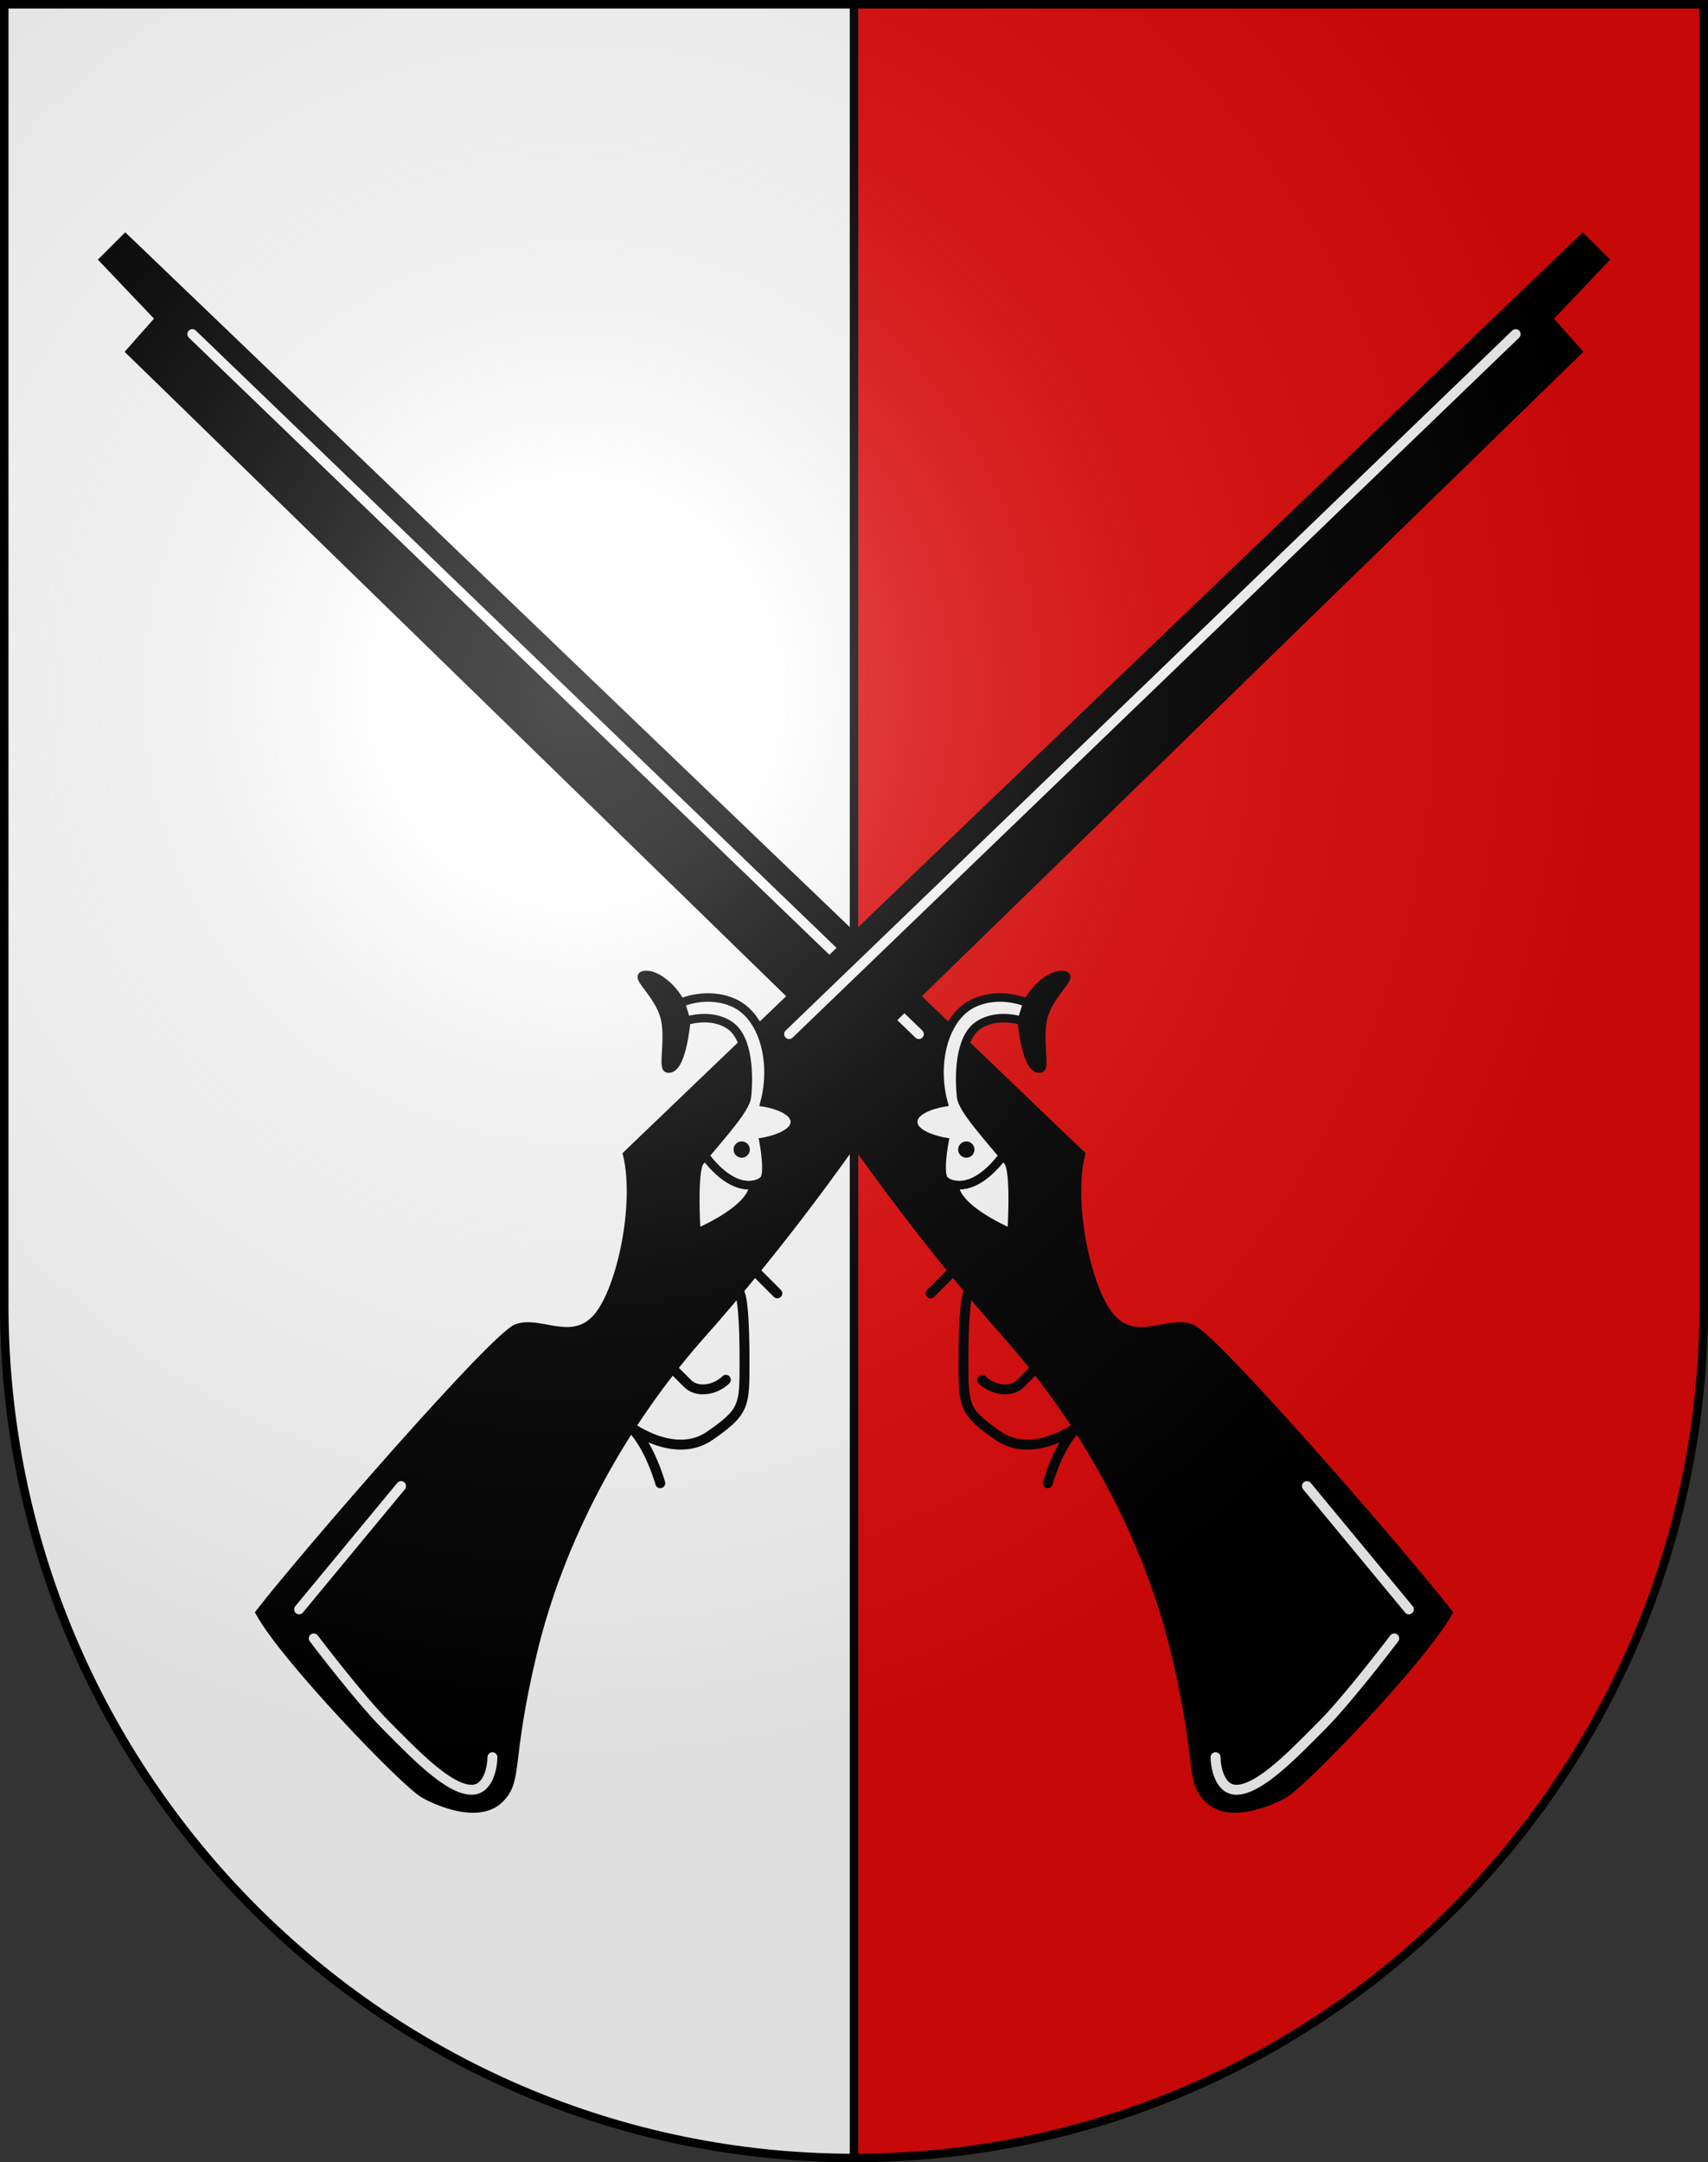 <?xml version="1.0" encoding="UTF-8" standalone="no"?>
<svg
   xmlns:dc="http://purl.org/dc/elements/1.1/"
   xmlns:cc="http://creativecommons.org/ns#"
   xmlns:rdf="http://www.w3.org/1999/02/22-rdf-syntax-ns#"
   xmlns:svg="http://www.w3.org/2000/svg"
   xmlns="http://www.w3.org/2000/svg"
   xmlns:xlink="http://www.w3.org/1999/xlink"
   xmlns:sodipodi="http://sodipodi.sourceforge.net/DTD/sodipodi-0.dtd"
   xmlns:inkscape="http://www.inkscape.org/namespaces/inkscape"
   height="763"
   width="603"
   version="1.0"
   id="svg20"
   sodipodi:version="0.32"
   inkscape:version="0.46"
   sodipodi:docname="Crissier-coat_of_arms.svg"
   sodipodi:docbase="C:\Documents and Settings\Steve\Bureau\Blason Villages Suisse pour Wikipédia (par Delta-9)"
   inkscape:output_extension="org.inkscape.output.svg.inkscape">
  <rect width="100%" height="100%" fill="#333333" stroke="none"/>
  <defs
     id="defs29"><inkscape:perspective
   sodipodi:type="inkscape:persp3d"
   inkscape:vp_x="0 : 381.5 : 1"
   inkscape:vp_y="0 : 1000 : 0"
   inkscape:vp_z="603 : 381.5 : 1"
   inkscape:persp3d-origin="301.5 : 254.33333 : 1"
   id="perspective28" />
<linearGradient
   id="linearGradient2893">
  <stop
     style="stop-color:#ffffff;stop-opacity:0.314;"
     offset="0"
     id="stop2895" />
  <stop
     id="stop2897"
     offset="0.19"
     style="stop-color:#ffffff;stop-opacity:0.251;" />
  <stop
     style="stop-color:#6b6b6b;stop-opacity:0.125;"
     offset="0.6"
     id="stop2901" />
  <stop
     style="stop-color:#000000;stop-opacity:0.125;"
     offset="1"
     id="stop2899" />
</linearGradient>
<linearGradient
   id="linearGradient2955">
  <stop
     style="stop-color:white;stop-opacity:0;"
     offset="0"
     id="stop2965" />
  <stop
     style="stop-color:black;stop-opacity:0.646;"
     offset="1"
     id="stop2959" />
</linearGradient>
<radialGradient
   inkscape:collect="always"
   xlink:href="#linearGradient2893"
   id="radialGradient3236"
   gradientUnits="userSpaceOnUse"
   gradientTransform="matrix(1.215,1.531577e-24,1.464684e-23,1.267,-839.192,-490.489)"
   cx="858.042"
   cy="579.933"
   fx="858.042"
   fy="579.933"
   r="300" />
<inkscape:perspective
   id="perspective2633"
   inkscape:persp3d-origin="297.63751 : 280.63 : 1"
   inkscape:vp_z="595.27502 : 420.94501 : 1"
   inkscape:vp_y="0 : 1000 : 0"
   inkscape:vp_x="0 : 420.94501 : 1"
   sodipodi:type="inkscape:persp3d" />

	
	
	

	
	

		
		
		
		
	
		
		
		
		
	
			
				
			
				
			
		
			
			
			
			
		
			
				
			
			
			
		
			
				
			
				
			
		
			
			
			
			
		
			
				
			
			
			
		</defs>
  <sodipodi:namedview
     inkscape:window-height="917"
     inkscape:window-width="1236"
     inkscape:pageshadow="2"
     inkscape:pageopacity="0.0"
     guidetolerance="10.0"
     gridtolerance="10.0"
     objecttolerance="10.0"
     borderopacity="1.0"
     bordercolor="#666666"
     pagecolor="#ffffff"
     id="base"
     inkscape:zoom="0.7557389"
     inkscape:cx="339.44185"
     inkscape:cy="346.36924"
     inkscape:window-x="20"
     inkscape:window-y="42"
     inkscape:current-layer="layer2"
     showgrid="false"
     showguides="true"
     inkscape:guide-bbox="true">
    <sodipodi:guide
       orientation="horizontal"
       position="761.5"
       id="guide1885" />
    <sodipodi:guide
       orientation="vertical"
       position="1.5"
       id="guide1887" />
    <sodipodi:guide
       orientation="horizontal"
       position="1.5"
       id="guide1889" />
    <sodipodi:guide
       orientation="vertical"
       position="601.5"
       id="guide1891" />
    <sodipodi:guide
       orientation="vertical"
       position="301.501"
       id="guide1893" />
  </sodipodi:namedview>
  <desc
     id="desc22">Coat of Arms of Canton of Freiburg (Fribourg)</desc>
  <g
     inkscape:groupmode="layer"
     id="layer1"
     inkscape:label="Fond écu"
     style="opacity:1"
     sodipodi:insensitive="true">
    <path
       id="path1899"
       d="M 1.5,1.5 L 1.5,460.368 C 1.5,626.678 135.815,761.5 301.5,761.5 C 467.185,761.5 601.5,626.678 601.5,460.368 L 601.5,1.5 L 1.5,1.5 z"
       style="fill:#e20909;fill-opacity:1" />
    <path
       id="path2558"
       d="M 1.502,1.5 L 1.502,460.369 C 1.502,626.68 135.816,761.5 301.502,761.5 L 301.502,1.5 L 1.502,1.5 L 1.502,1.5 z"
       style="opacity:1;fill:#ffffff" />
  </g>
  <g
     inkscape:groupmode="layer"
     id="layer2"
     inkscape:label="Meubles"
     style="opacity:1;display:inline"
     sodipodi:insensitive="true">
    <line
       id="line2562"
       y2="761.499"
       x2="301.501"
       y1="1.5"
       x1="301.501"
       style="fill:none;stroke:#000000;stroke-width:3" />
    <g
       id="g2802">
      <path
         id="path2566"
         d="M 381.567,407.4 L 44.234,84.066 L 36.65,91.649 L 56.4,112.399 L 46.067,124.066 L 292.901,364.399 C 299.734,371.232 299.734,380.399 299.734,386.649 C 299.734,392.899 299.852,400.274 301.502,402.587 C 303.152,404.9 325.901,437.733 355.234,470.733 C 384.567,503.733 405.568,544.067 414.901,583.067 C 424.234,622.067 419.734,627.901 426.567,634.734 C 433.401,641.567 446.567,636.734 453.234,633.067 C 459.901,629.4 502.234,585.4 511.234,569.067 C 494.901,548.067 428.567,471.734 420.567,468.734 C 412.568,465.734 401.734,474.568 392.901,465.734 C 384.067,456.9 377.234,425.4 381.567,407.4 z"
         style="stroke:#000000;stroke-width:3" />
      <line
         style="fill:none;stroke:#000000;stroke-width:3.5;stroke-linecap:round;stroke-linejoin:round"
         x1="328.567"
         y1="456.4"
         x2="336.392"
         y2="448.575"
         id="line2570" />
      <path
         style="fill:none;stroke:#000000;stroke-width:3.5;stroke-linecap:round;stroke-linejoin:round"
         d="M 369.901,523.4 C 369.901,523.4 373.462,510.412 380.241,503.632"
         id="path2572" />
      <path
         style="fill:none;stroke:#000000;stroke-width:3.5;stroke-linecap:round;stroke-linejoin:round"
         d="M 380.24,503.632 C 380.24,503.632 364.65,515.15 352.4,506.65 C 340.15,498.15 340.15,496.15 340.15,480.65 C 340.15,465.15 340.91,456.987 342.241,455.655"
         id="path2574" />
      <path
         style="fill:none;stroke:#000000;stroke-width:3.5;stroke-linecap:round;stroke-linejoin:round"
         d="M 346.734,486.9 C 350.234,490.4 356.734,491.733 360.234,488.233 C 363.734,484.733 365.483,482.984 365.483,482.984"
         id="path2576" />
      <path
         style="fill:#ffffff;stroke:#000000;stroke-width:3"
         d="M 322.401,395.9 C 322.401,390.733 333.067,389.067 333.067,389.067 C 329.234,374.567 333.567,358.567 343.901,353.9 C 353.411,349.605 362.734,353.9 362.734,353.9 L 360.734,360.233 C 360.734,360.233 351.901,357.233 345.234,361.9 C 338.568,366.567 338.567,380.067 339.317,387.067 C 339.768,391.275 347.892,400.187 354.186,407.798 C 343.853,421.465 335.568,418.568 333.401,416.401 C 331.234,414.234 333.401,402.901 333.401,402.901 C 333.401,402.901 322.401,401.067 322.401,395.9 z"
         id="path2580" />
      <path
         style="stroke:#000000;stroke-width:3"
         d="M 375.943,344.192 C 378.379,344.922 370.665,350.743 368.411,358.703 C 366.339,366.025 369.193,376.775 367.234,377.066 C 362.206,377.815 360.734,360.233 360.734,360.233 L 362.734,353.9 C 365.784,347.86 372.276,343.093 375.943,344.192 z"
         id="path2582" />
      <path
         style="fill:#ffffff;stroke:#000000;stroke-width:3"
         d="M 354.186,407.797 C 354.776,408.511 354.779,408.509 355.901,409.9 C 358.573,413.213 357.151,435.15 357.151,435.15 C 357.151,435.15 337.297,426.975 336.974,418.094 L 336.974,418.093 C 340.81,418.792 347.001,417.299 354.186,407.797 z"
         id="path2584" />
      <circle
         transform="translate(-3.6190382e-2,-4.4999891e-2)"
         sodipodi:ry="2.875"
         sodipodi:rx="2.875"
         sodipodi:cy="405.69501"
         sodipodi:cx="341.18701"
         cx="341.187"
         cy="405.695"
         r="2.875"
         id="circle2586" />
      <line
         style="fill:none;stroke:#ffffff;stroke-width:3.5;stroke-linecap:round;stroke-linejoin:round"
         x1="67.901"
         y1="117.9"
         x2="324.401"
         y2="364.9"
         id="line2590" />
      <line
         style="fill:none;stroke:#ffffff;stroke-width:3.5;stroke-linecap:round;stroke-linejoin:round"
         x1="461.401"
         y1="524.4"
         x2="497.401"
         y2="567.9"
         id="line2592" />
      <path
         style="fill:none;stroke:#ffffff;stroke-width:3.5;stroke-linecap:round;stroke-linejoin:round"
         d="M 492.235,578.15 C 492.235,578.15 476.026,599.525 466.651,608.9 C 457.276,618.275 444.817,631.567 436.484,631.567 C 430.401,631.567 429.151,623.066 429.151,620.066"
         id="path2594" />
      <path
         id="path2598"
         d="M 221.435,407.4 L 558.769,84.066 L 566.353,91.649 L 546.603,112.399 L 556.936,124.066 L 310.102,364.4 C 303.269,371.233 303.269,380.4 303.269,386.65 C 303.269,392.9 303.151,400.275 301.501,402.588 C 299.851,404.901 277.101,437.734 247.768,470.734 C 218.435,503.734 197.435,544.068 188.101,583.068 C 178.767,622.068 183.268,627.902 176.434,634.735 C 169.6,641.568 156.434,636.735 149.767,633.068 C 143.1,629.401 100.767,585.401 91.767,569.068 C 108.1,548.068 174.434,471.735 182.434,468.735 C 190.434,465.735 201.267,474.569 210.101,465.735 C 218.935,456.901 225.769,425.4 221.435,407.4 z"
         style="stroke:#000000;stroke-width:3" />
      <line
         style="fill:none;stroke:#000000;stroke-width:3.5;stroke-linecap:round;stroke-linejoin:round"
         x1="274.435"
         y1="456.4"
         x2="266.61"
         y2="448.575"
         id="line2602" />
      <path
         style="fill:none;stroke:#000000;stroke-width:3.5;stroke-linecap:round;stroke-linejoin:round"
         d="M 233.102,523.4 C 233.102,523.4 229.541,510.412 222.762,503.632"
         id="path2604" />
      <path
         style="fill:none;stroke:#000000;stroke-width:3.5;stroke-linecap:round;stroke-linejoin:round"
         d="M 222.762,503.632 C 222.762,503.632 238.352,515.15 250.602,506.65 C 262.852,498.15 262.852,496.15 262.852,480.65 C 262.852,465.15 262.092,456.987 260.761,455.655"
         id="path2606" />
      <path
         style="fill:none;stroke:#000000;stroke-width:3.5;stroke-linecap:round;stroke-linejoin:round"
         d="M 256.268,486.9 C 252.768,490.4 246.268,491.733 242.768,488.233 C 239.268,484.733 237.519,482.984 237.519,482.984"
         id="path2608" />
      <path
         style="fill:#ffffff;stroke:#000000;stroke-width:3"
         d="M 280.602,395.9 C 280.602,390.733 269.935,389.067 269.935,389.067 C 273.768,374.567 269.435,358.567 259.102,353.9 C 249.592,349.605 240.269,353.9 240.269,353.9 L 242.269,360.233 C 242.269,360.233 251.102,357.233 257.769,361.9 C 264.436,366.567 264.436,380.067 263.686,387.067 C 263.235,391.275 255.111,400.187 248.817,407.798 C 259.15,421.465 267.435,418.568 269.602,416.401 C 271.769,414.234 269.602,402.901 269.602,402.901 C 269.602,402.901 280.602,401.067 280.602,395.9 z"
         id="path2612" />
      <path
         style="stroke:#000000;stroke-width:3"
         d="M 227.06,344.192 C 224.624,344.922 232.338,350.743 234.592,358.703 C 236.665,366.025 233.81,376.775 235.769,377.066 C 240.797,377.815 242.269,360.233 242.269,360.233 L 240.269,353.9 C 237.218,347.86 230.727,343.093 227.06,344.192 z"
         id="path2614" />
      <path
         style="fill:#ffffff;stroke:#000000;stroke-width:3"
         d="M 248.817,407.797 C 248.227,408.511 248.224,408.509 247.102,409.9 C 244.43,413.213 245.852,435.15 245.852,435.15 C 245.852,435.15 265.706,426.975 266.029,418.094 L 266.029,418.093 C 262.192,418.792 256.001,417.299 248.817,407.797 z"
         id="path2616" />
      <circle
         transform="translate(-3.6190382e-2,-4.4999891e-2)"
         sodipodi:ry="2.875"
         sodipodi:rx="2.875"
         sodipodi:cy="405.69501"
         sodipodi:cx="261.888"
         cx="261.888"
         cy="405.695"
         r="2.875"
         id="circle2618" />
      <line
         style="fill:none;stroke:#ffffff;stroke-width:3.5;stroke-linecap:round;stroke-linejoin:round"
         x1="535.102"
         y1="117.9"
         x2="278.602"
         y2="364.9"
         id="line2622" />
      <line
         style="fill:none;stroke:#ffffff;stroke-width:3.5;stroke-linecap:round;stroke-linejoin:round"
         x1="141.602"
         y1="524.4"
         x2="105.602"
         y2="567.9"
         id="line2624" />
      <path
         style="fill:none;stroke:#ffffff;stroke-width:3.5;stroke-linecap:round;stroke-linejoin:round"
         d="M 110.768,578.15 C 110.768,578.15 126.977,599.525 136.352,608.9 C 145.727,618.275 158.186,631.567 166.519,631.567 C 172.602,631.567 173.852,623.066 173.852,620.066"
         id="path2626" />
    </g>
  </g>
  <g
     inkscape:groupmode="layer"
     id="layer3"
     inkscape:label="Reflet final"
     style="display:inline"
     sodipodi:insensitive="true">
    <path
       style="fill:url(#radialGradient3236);fill-opacity:1"
       d="M 1.5,1.5 L 1.5,460.368 C 1.5,626.679 135.815,761.5 301.5,761.5 C 467.185,761.5 601.5,626.679 601.5,460.368 L 601.5,1.5 L 1.5,1.5 z "
       id="path2346" />
  </g>
  <g
     inkscape:groupmode="layer"
     id="layer4"
     inkscape:label="Contour final"
     style="display:inline"
     sodipodi:insensitive="true">
    <path
       style="fill:none;fill-opacity:1;stroke:#000000;stroke-width:3;stroke-miterlimit:4;stroke-dasharray:none;stroke-opacity:1"
       d="M 1.5,1.5 L 1.5,460.368 C 1.5,626.679 135.815,761.5 301.5,761.5 C 467.185,761.5 601.5,626.679 601.5,460.368 L 601.5,1.5 L 1.5,1.5 z "
       id="path3239" />
  </g>
</svg>
